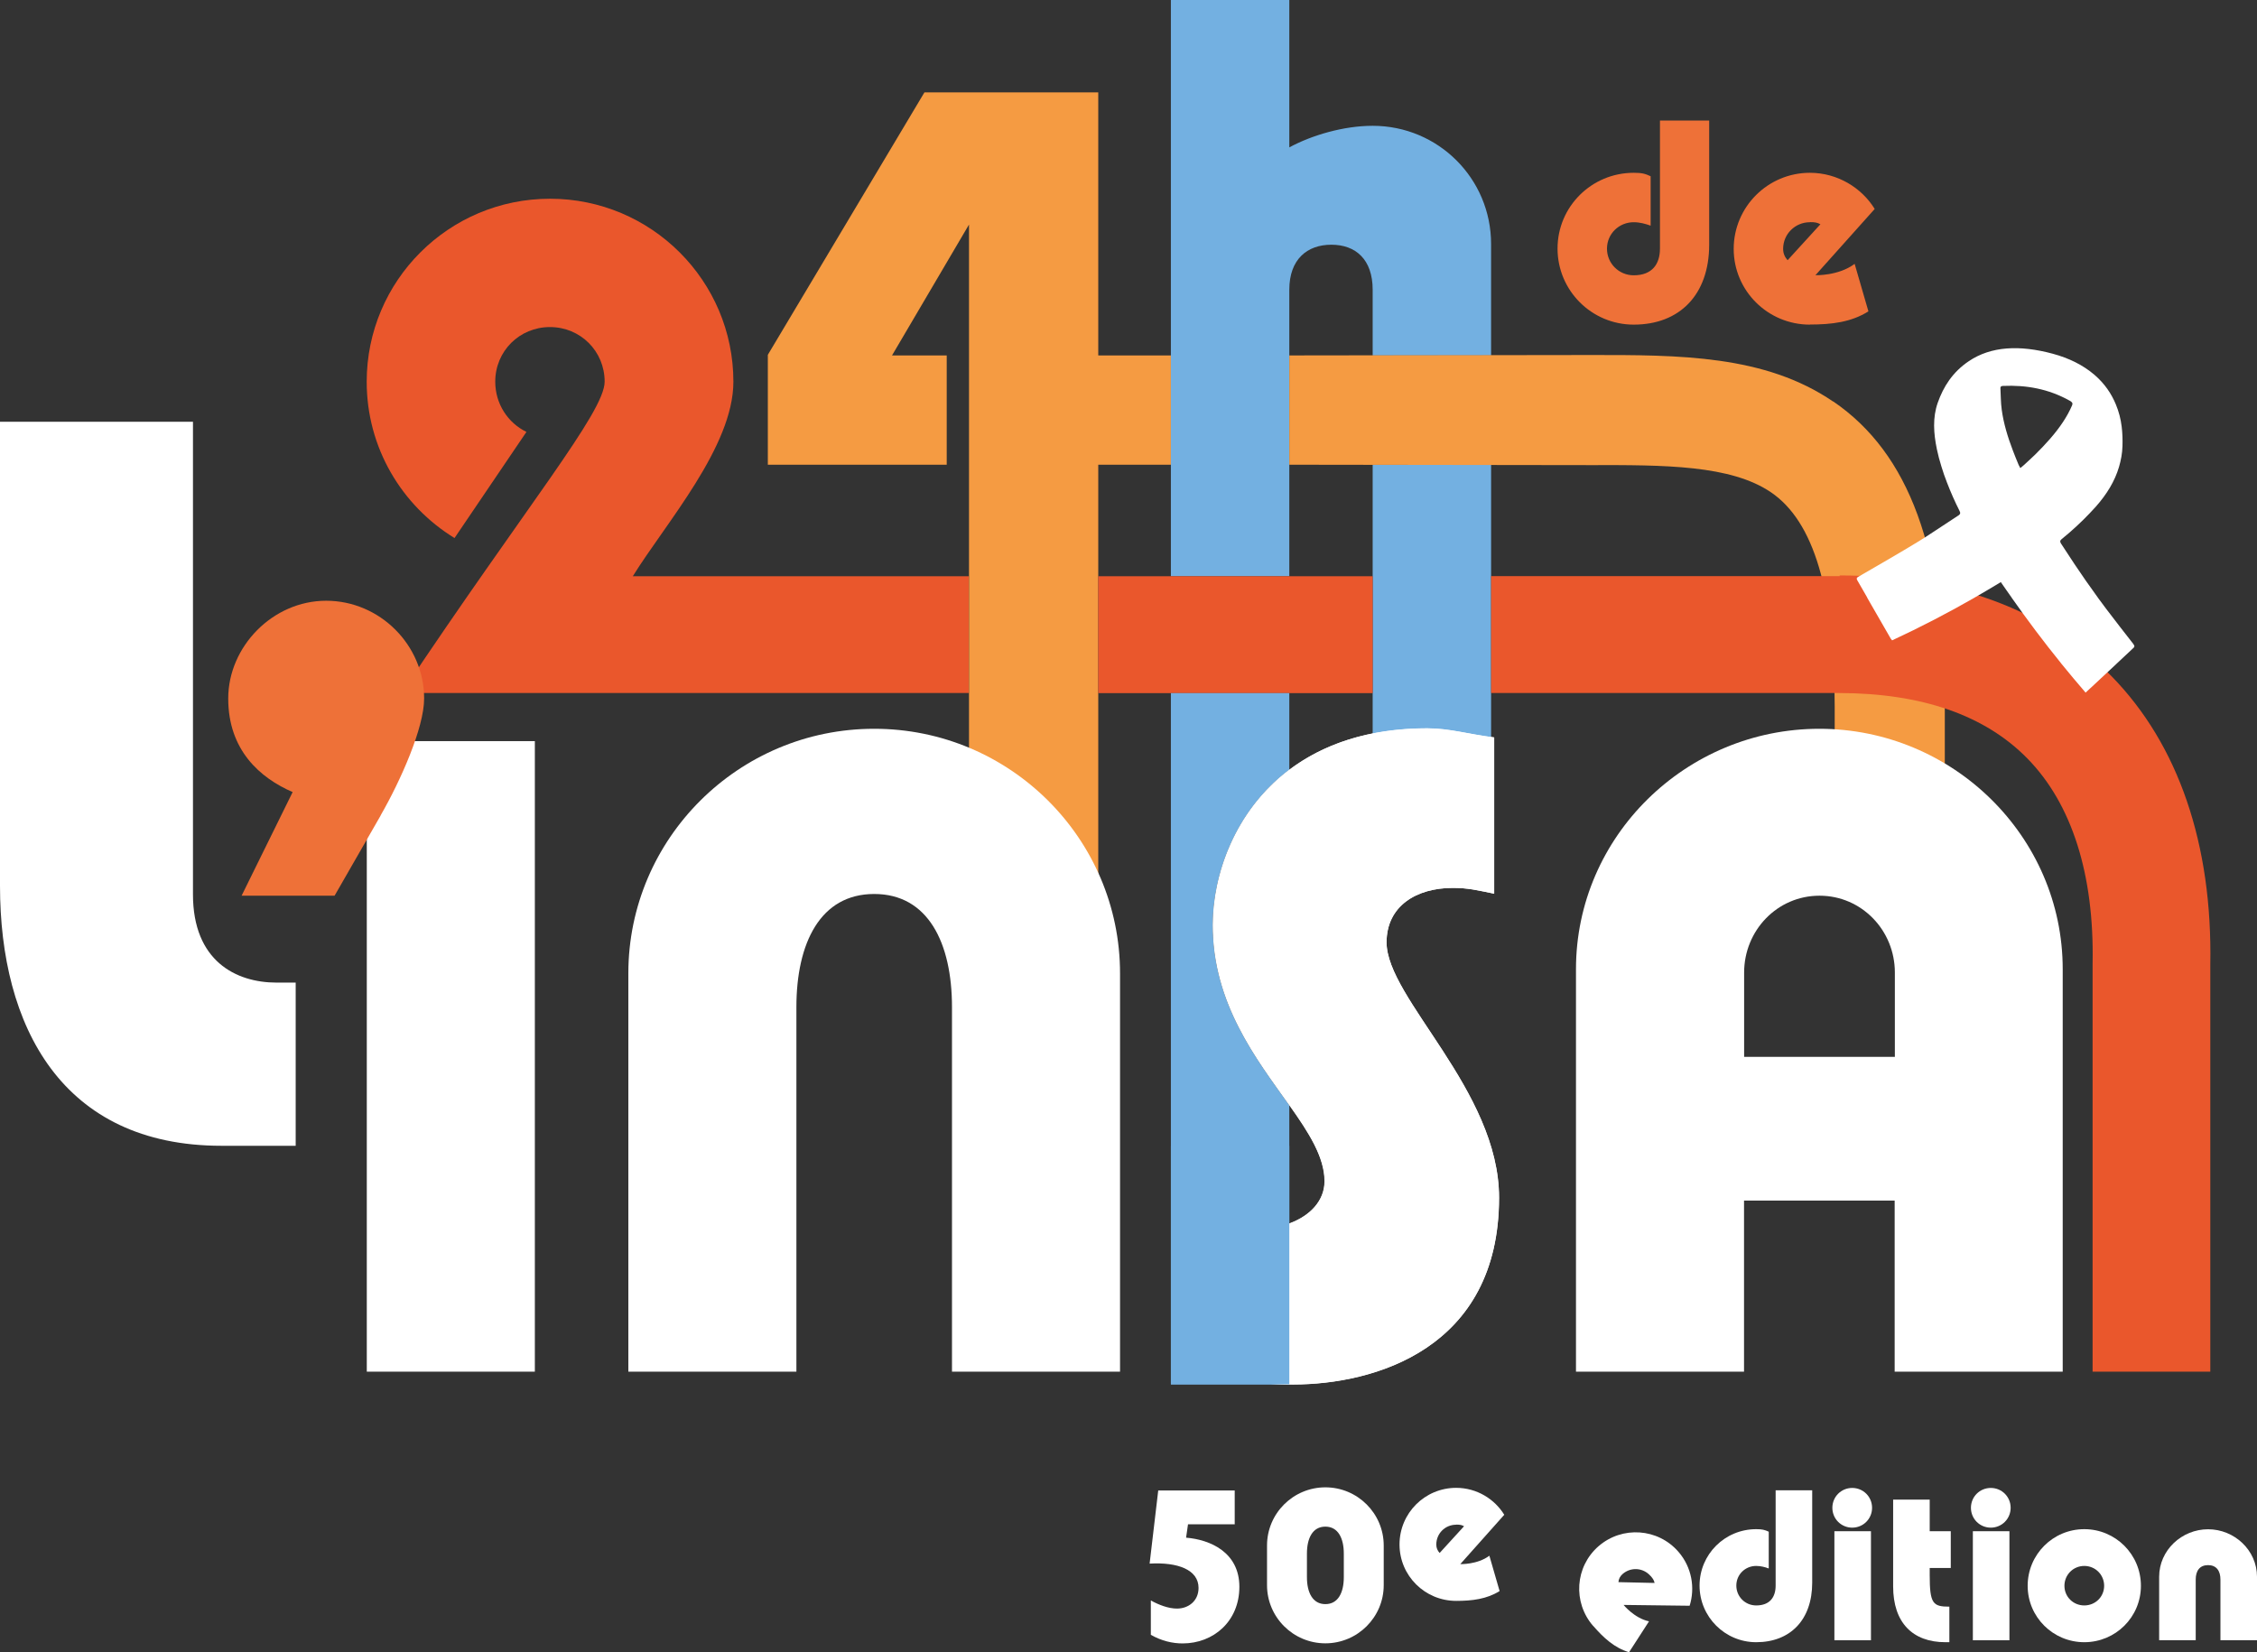 <?xml version="1.0" encoding="UTF-8"?>
<svg id="Calque_2" data-name="Calque 2" xmlns="http://www.w3.org/2000/svg" viewBox="0 0 222.81 163.12">
  <rect x="0" y="0" width="222.81" height="163.12" fill="#333333" stroke="none"/>
  <defs>
    <style>
      .cls-1 {
        fill: #73b0e1;
      }

      .cls-1, .cls-2, .cls-3, .cls-4, .cls-5, .cls-6 {
        stroke-width: 0px;
      }

      .cls-2 {
        fill: none;
      }

      .cls-3 {
        fill: #f59b42;
      }

      .cls-4 {
        fill: #ee7138;
      }

      .cls-5 {
        fill: #fff;
      }

      .cls-6 {
        fill: #ea572c;
      }
    </style>
  </defs>
  <g id="Calque_1-2" data-name="Calque 1">
    <g>
      <rect class="cls-2" x="127.28" y="45.88" width="8.23" height="11"/>
      <rect class="cls-2" x="108.42" y="45.88" width="7.17" height="11"/>
      <path class="cls-2" d="M135.51,28.61c0-3.01-1.7-4.45-4.08-4.45s-4.15,1.44-4.15,4.45v6.49h8.23v-6.49Z"/>
      <path class="cls-6" d="M95.66,56.89h-33.19c3.27-5.27,9.93-12.8,9.93-19.2,0-9.97-8.11-18.07-18.1-18.07s-18.1,8.09-18.1,18.07c0,6.52,3.46,12.23,8.67,15.43l7.1-10.48c-1.82-.88-3.08-2.76-3.08-4.96,0-3.01,2.39-5.39,5.4-5.39s5.4,2.38,5.4,5.39-7.67,12.17-20.05,30.74h56v-11.54Z"/>
      <polygon class="cls-3" points="108.42 56.89 108.42 45.88 115.59 45.88 115.59 35.09 108.42 35.09 108.42 9.12 91.26 9.12 75.8 35.03 75.8 45.88 93.46 45.88 93.46 35.09 88.06 35.09 95.66 22.17 95.66 56.89 95.66 56.99 95.66 68.43 95.66 99.5 108.42 99.5 108.42 68.43 108.42 56.99 108.42 56.89"/>
      <polygon class="cls-1" points="135.51 45.88 135.51 74.25 147.2 74.25 147.2 56.89 147.2 45.88 135.51 45.88"/>
      <path class="cls-1" d="M115.59,56.89h11.69v-28.28c0-3.01,1.76-4.45,4.15-4.45s4.08,1.44,4.08,4.45v6.49h11.69v-11.01c0-6.46-5.22-11.67-11.69-11.67-2.89,0-6.03.94-8.23,2.13V0h-11.69v56.89Z"/>
      <polygon class="cls-6" points="127.28 56.89 115.59 56.89 108.42 56.89 108.42 56.99 108.42 68.43 115.59 68.43 127.28 68.43 135.51 68.43 135.51 56.89 127.28 56.89"/>
      <path class="cls-3" d="M180.96,39.64c-6.74-4.6-15.15-4.6-24.08-4.59l-29.6.04v10.79l29.61.04c7.5-.02,13.98-.01,17.95,2.69,4.23,2.88,6.28,9.79,6.28,21.12v11.6h10.87v-11.6c0-15.4-3.5-24.97-11.02-30.1Z"/>
      <g>
        <path class="cls-4" d="M161.28,32.05c-4.15,0-7.52-3.36-7.52-7.51s3.37-7.48,7.52-7.48c.78,0,1.12.08,1.67.34v4.88c-.5-.18-1.07-.34-1.67-.34-1.46,0-2.64,1.15-2.64,2.61s1.18,2.63,2.64,2.63c1.83,0,2.59-1.12,2.59-2.63v-12.65h4.86v12.25c0,4.98-2.95,7.9-7.44,7.9Z"/>
        <path class="cls-4" d="M178.67,32.05c-4.15,0-7.52-3.34-7.52-7.48s3.37-7.51,7.52-7.51c2.74,0,5.12,1.49,6.4,3.57l-5.85,6.54s2.27.08,3.87-1.12l1.36,4.69c-1.7,1.07-3.63,1.3-5.77,1.3ZM178.67,21.94c-1.46,0-2.64,1.17-2.64,2.63,0,.44.16.81.44,1.12l3.24-3.55c-.31-.16-.5-.21-1.04-.21Z"/>
      </g>
      <path class="cls-5" d="M29.19,97.01v16.11h-7.32c-15.77,0-21.87-11.8-21.87-25.67v-45.81h19.05v46.66c0,6.56,4.22,8.71,8.26,8.71h1.88Z"/>
      <rect class="cls-5" x="36.21" y="73.17" width="16.59" height="62.25"/>
      <path class="cls-5" d="M86.3,71.95c-13.4,0-24.27,10.85-24.27,24.15v39.32h16.59v-35.98c0-6.36,2.37-11.18,7.68-11.18s7.68,4.81,7.68,11.18v35.98h16.59v-39.32c0-13.3-10.87-24.15-24.27-24.15Z"/>
      <path class="cls-2" d="M130.75,116.62c0-2.38-1.54-4.78-3.47-7.5v11.66c2.07-.77,3.47-2.27,3.47-4.16Z"/>
      <path class="cls-1" d="M127.28,75.99v-7.56h-11.69v68.26h11.69v-27.57c-3.23-4.56-7.56-10.02-7.56-17.79,0-4.85,2.11-11.23,7.56-15.33Z"/>
      <g>
        <path class="cls-5" d="M136.88,93.04c0-3.59,2.94-5.38,6.54-5.38,1.55,0,2.45.24,4.09.57v-15.42c-2.62-.33-4.41-.9-6.62-.9-5.9,0-10.35,1.63-13.61,4.08v33.13c1.93,2.72,3.47,5.12,3.47,7.5,0,1.9-1.39,3.4-3.47,4.16v15.9c.12,0,.24,0,.36,0,8.01,0,20.35-3.51,20.35-18.44,0-10.61-11.11-19.66-11.11-25.21Z"/>
        <path class="cls-5" d="M119.72,91.33c0,7.77,4.33,13.23,7.56,17.79v-33.13c-5.45,4.1-7.56,10.48-7.56,15.33Z"/>
      </g>
      <path class="cls-5" d="M179.61,71.95c-13.16,0-24.03,10.61-24.03,23.74v39.73h16.59v-16.89h14.87v16.89h16.59v-39.73c0-13.13-10.87-23.74-24.03-23.74ZM187.05,104.34h-14.87v-8.32c0-4.16,3.27-7.59,7.44-7.59s7.44,3.43,7.44,7.59v8.32Z"/>
      <path class="cls-4" d="M37.58,80.51l-4.55,7.92h-9.18l5.04-10.23c-3.22-1.4-6.36-4.13-6.36-9.24s4.38-9.65,9.67-9.65,9.67,4.37,9.67,9.65c0,2.89-2.31,8.09-4.3,11.55Z"/>
      <path class="cls-6" d="M218.2,135.42v-40.18c.22-11.89-3.15-21.74-9.75-28.48-6.45-6.58-15.48-9.93-26.84-9.95v.07h-34.41v11.54h34.39c8.13.02,14.37,2.19,18.56,6.47,4.38,4.47,6.6,11.43,6.43,20.24v40.29h11.62Z"/>
      <path class="cls-5" d="M210.62,63.6c-.9-1.16-1.81-2.31-2.69-3.48-.27-.36-.54-.73-.81-1.09,0,0,0-.01-.01-.02-.8-1.1-1.57-2.2-2.31-3.31-.45-.68-.9-1.36-1.34-2.04-.11-.18-.11-.29.05-.42.27-.22.54-.45.81-.68,0,0,.01-.01.02-.02.92-.8,1.77-1.64,2.56-2.52,1.07-1.21,1.87-2.5,2.29-3.93.19-.65.32-1.33.34-2.05.02-.64,0-1.28-.08-1.93-.09-.73-.27-1.46-.58-2.2-.43-1.03-1.08-2.02-2.1-2.9-1.14-.98-2.54-1.66-4.13-2.09-3.27-.88-6.08-.74-8.27.73-1.62,1.09-2.52,2.53-3.08,4.12-.51,1.46-.41,3.01-.08,4.59.12.57.27,1.14.45,1.71.16.53.34,1.05.55,1.58.36.94.77,1.87,1.24,2.8.1.19.08.31-.1.43-.03.02-.05.03-.08.05-.81.53-1.62,1.06-2.42,1.59,0,0-.02.01-.03.02-.47.31-.94.62-1.42.91-1.95,1.19-3.96,2.34-5.96,3.5-.14.08-.19.16-.1.32.33.57.66,1.14.99,1.72,0,0,0,.01,0,.02.11.19.21.37.32.56.67,1.16,1.34,2.32,2.01,3.49.03.05.07.09.13.16,2.82-1.31,5.51-2.71,8.11-4.2.01,0,.02-.01.03-.02.87-.5,1.73-1.01,2.59-1.53.35.52.72,1.02,1.07,1.53,0,0,0,.01.01.02,1.53,2.18,3.14,4.33,4.86,6.45,0,0,0,.01.01.02.79.97,1.59,1.93,2.42,2.89.09-.07,4.53-4.23,4.74-4.43.12-.11.09-.21-.02-.35ZM199.77,45.94c-.05.05-.12.1-.2.17-.04.03-.08.06-.13.1-.02-.04-.04-.07-.05-.1-.04-.08-.08-.15-.11-.21-.2-.47-.39-.95-.57-1.42-.51-1.34-.92-2.68-1.1-4.03-.1-.72-.09-1.43-.13-2.14,0-.13.06-.2.26-.21,2.29-.1,4.49.29,6.58,1.46.25.14.32.25.24.45-.25.58-.55,1.12-.9,1.65-.76,1.15-1.72,2.2-2.75,3.22-.37.36-.76.71-1.14,1.06Z"/>
      <path class="cls-5" d="M147.49,72.81v15.42c-1.63-.33-2.53-.57-4.08-.57-3.59,0-6.53,1.79-6.53,5.38,0,5.55,11.1,14.6,11.1,25.21,0,14.93-12.32,18.44-20.31,18.44-4.16,0-6.61-.57-9.46-1.39v-15.18s3.26,1.22,5.87,1.22c3.75,0,6.69-1.96,6.69-4.73,0-6.36-11.01-12.89-11.01-25.29,0-7.75,5.38-19.42,21.13-19.42,2.2,0,4,.57,6.61.9Z"/>
      <rect class="cls-1" x="115.59" y="113.13" width="11.69" height="23.52"/>
    </g>
    <g>
      <path class="cls-5" d="M121.88,150.49h-4.6l-.19,1.32c2.37.19,5.26,1.44,5.26,4.85s-2.56,5.59-5.6,5.59c-1.01,0-2.09-.25-3.14-.85v-3.39c.78.43,1.73.8,2.58.8,1.12,0,2.13-.74,2.13-2.04,0-1.8-2.06-2.56-4.83-2.4l.85-7.22h7.55v3.36Z"/>
      <path class="cls-5" d="M130.84,162.24c-3.18,0-5.76-2.58-5.76-5.74v-3.92c0-3.16,2.58-5.74,5.76-5.74s5.76,2.58,5.76,5.74v3.92c0,3.16-2.58,5.74-5.76,5.74ZM132.66,153.38c0-1.51-.56-2.66-1.82-2.66s-1.82,1.14-1.82,2.66v2.33c0,1.51.56,2.66,1.82,2.66s1.82-1.14,1.82-2.66v-2.33Z"/>
      <path class="cls-5" d="M143.75,158.05c-3.08,0-5.59-2.48-5.59-5.57s2.5-5.59,5.59-5.59c2.04,0,3.8,1.11,4.75,2.66l-4.34,4.87s1.69.06,2.87-.83l1.01,3.49c-1.26.79-2.7.97-4.29.97ZM143.75,150.53c-1.09,0-1.96.87-1.96,1.96,0,.33.12.6.33.83l2.41-2.64c-.23-.12-.37-.16-.78-.16Z"/>
      <path class="cls-5" d="M157.27,160.52c-2.02-2.33-1.79-5.84.54-7.87,2.33-2.02,5.86-1.78,7.88.55,1.34,1.54,1.66,3.59,1.11,5.33l-6.52-.08s1.06,1.31,2.51,1.62l-1.97,3.05c-1.43-.43-2.5-1.4-3.54-2.6ZM162.94,155.59c-.71-.82-1.94-.91-2.76-.19-.25.22-.38.48-.41.8l3.57.08c-.06-.25-.12-.38-.39-.69Z"/>
      <path class="cls-5" d="M173.37,162.13c-3.08,0-5.59-2.5-5.59-5.59s2.5-5.57,5.59-5.57c.58,0,.83.06,1.24.25v3.63c-.37-.14-.8-.25-1.24-.25-1.09,0-1.96.85-1.96,1.94s.87,1.96,1.96,1.96c1.36,0,1.92-.83,1.92-1.96v-9.41h3.61v9.12c0,3.7-2.19,5.88-5.53,5.88Z"/>
      <path class="cls-5" d="M184.81,148.86c0,1.09-.87,1.96-1.96,1.96s-1.96-.87-1.96-1.96.87-1.96,1.96-1.96,1.96.87,1.96,1.96ZM184.7,151.17v10.77h-3.61v-10.77h3.61Z"/>
      <path class="cls-5" d="M192.05,162.13c-3.24,0-5.16-1.94-5.16-5.51v-8.57h3.61v3.12h2.08v3.63h-2.08v.68c0,2.85.31,3.14,1.94,3.14v3.51h-.39Z"/>
      <path class="cls-5" d="M198.49,148.86c0,1.09-.87,1.96-1.96,1.96s-1.96-.87-1.96-1.96.87-1.96,1.96-1.96,1.96.87,1.96,1.96ZM198.37,151.17v10.77h-3.61v-10.77h3.61Z"/>
      <path class="cls-5" d="M205.76,162.13c-3.08,0-5.59-2.48-5.59-5.57s2.5-5.59,5.59-5.59,5.59,2.5,5.59,5.59-2.5,5.57-5.59,5.57ZM205.76,154.6c-1.09,0-1.96.87-1.96,1.96s.87,1.94,1.96,1.94,1.96-.85,1.96-1.94-.87-1.96-1.96-1.96Z"/>
      <path class="cls-5" d="M219.2,161.93v-5.99c0-.87-.41-1.42-1.22-1.42s-1.22.54-1.22,1.42v5.99h-3.61v-6.26c0-2.62,2.23-4.69,4.83-4.69s4.83,2.07,4.83,4.69v6.26h-3.61Z"/>
    </g>
  </g>
</svg>